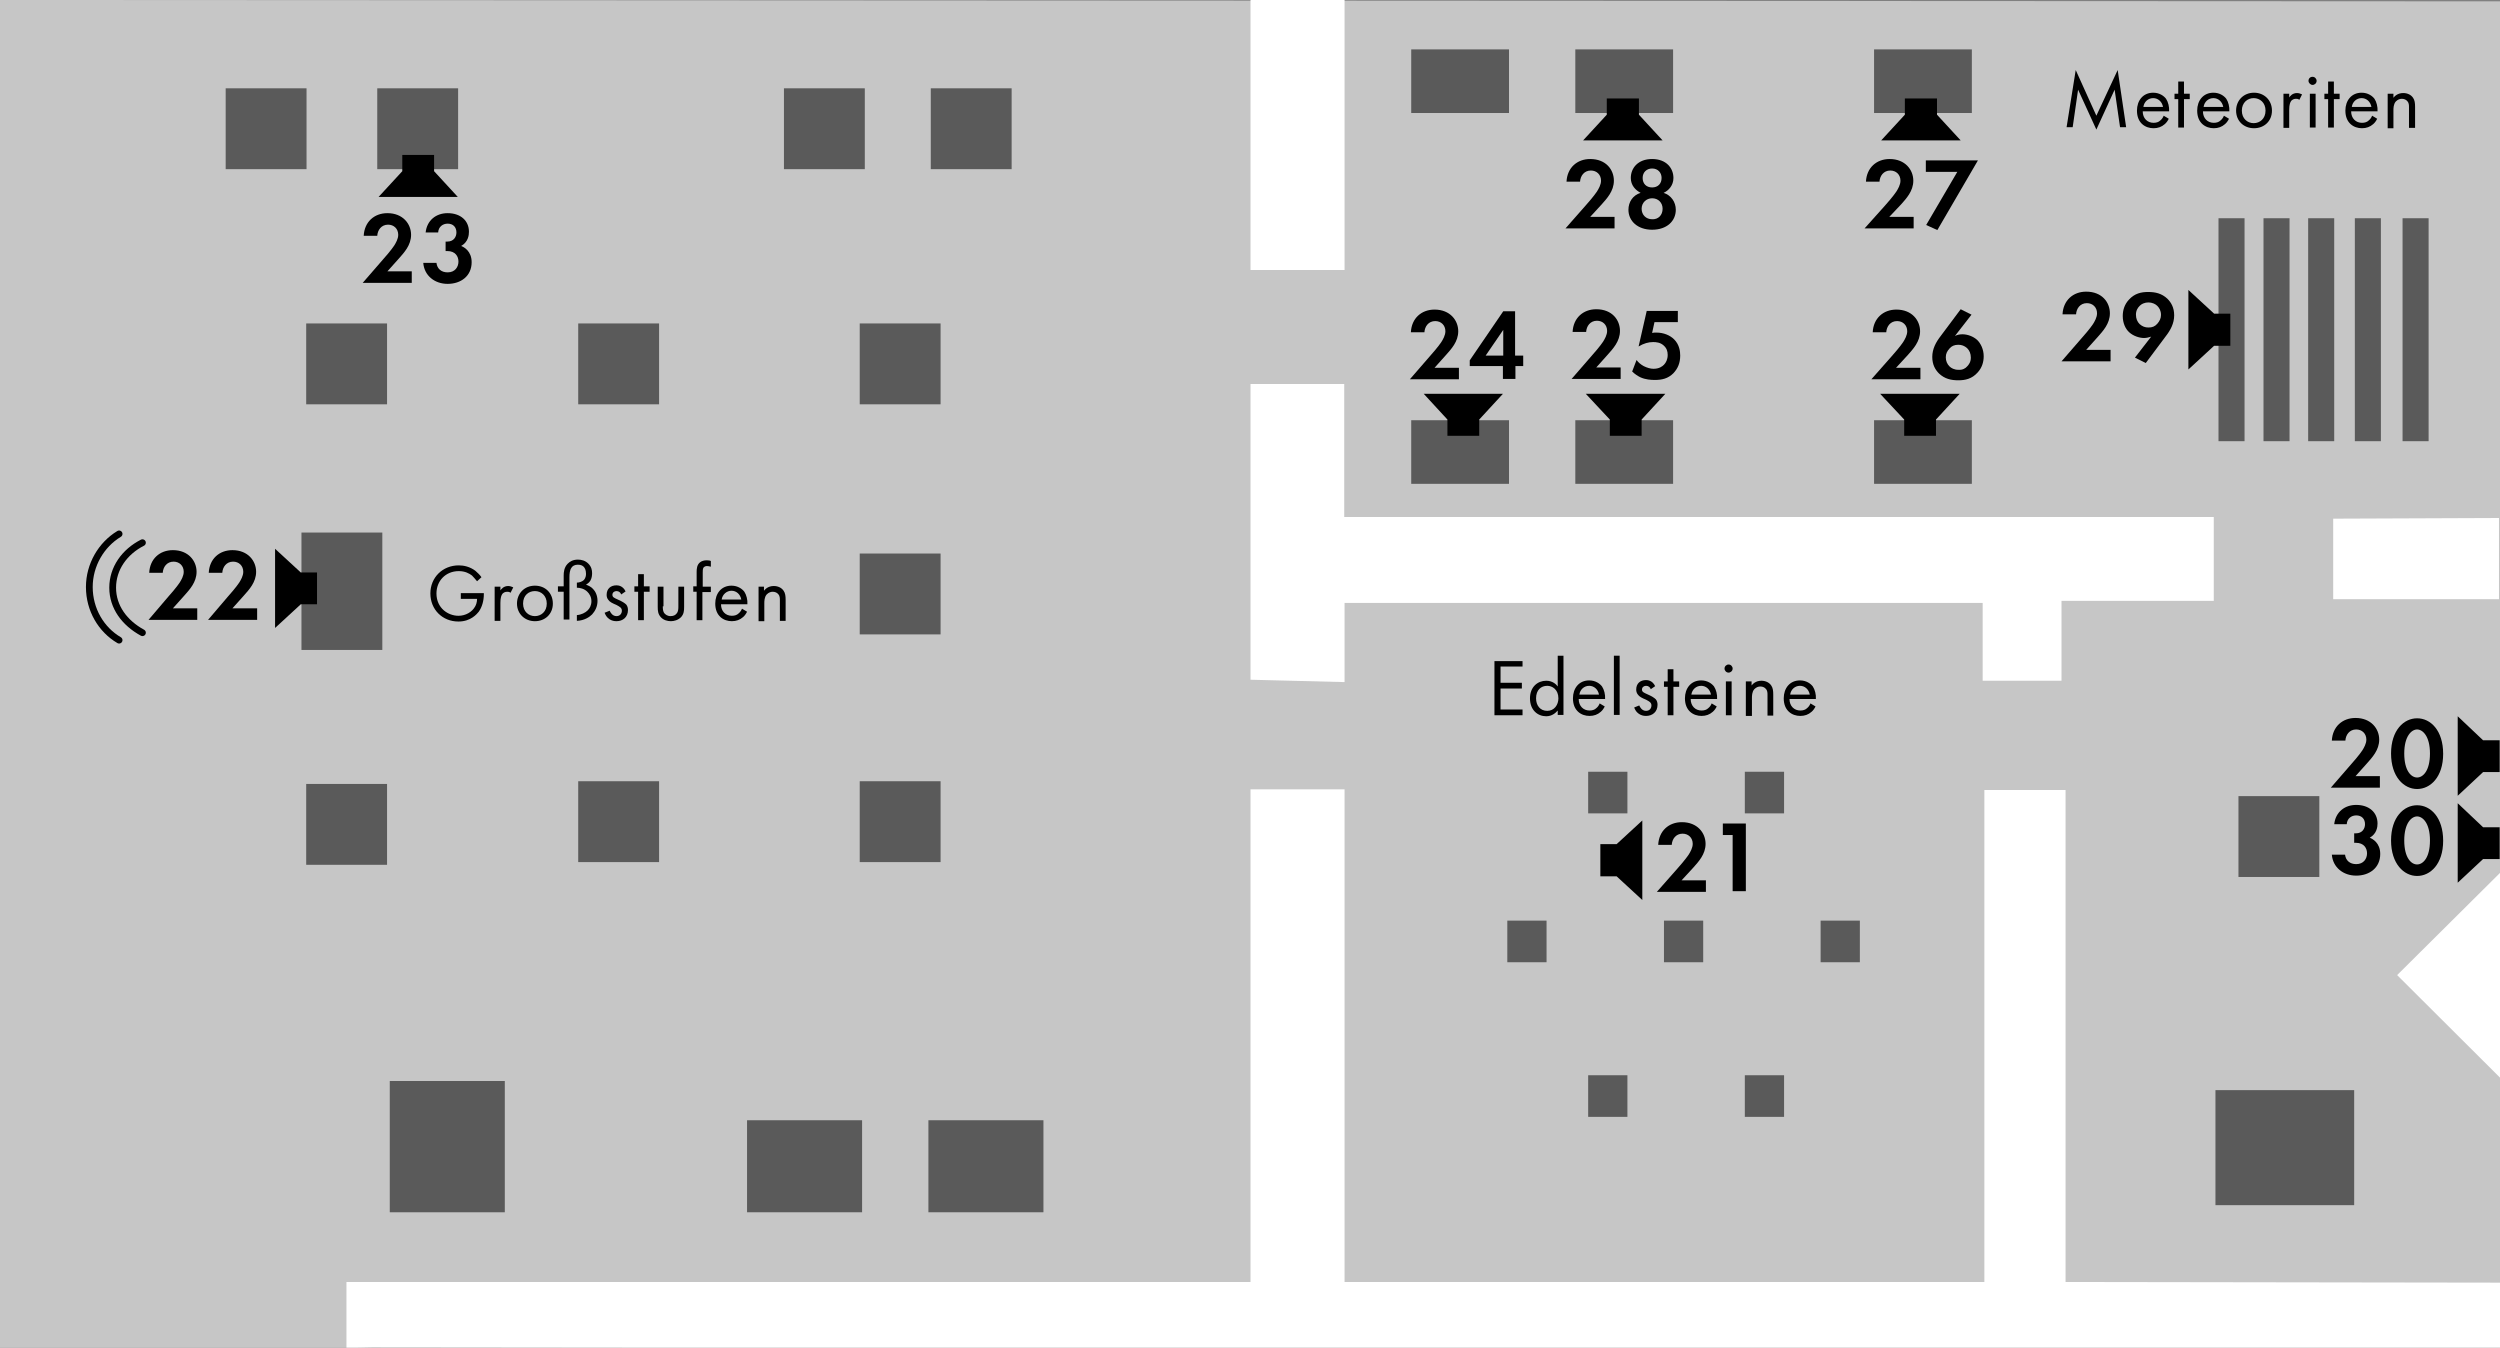 <?xml version="1.0" encoding="utf-8"?>
<!-- Generator: Adobe Illustrator 26.3.1, SVG Export Plug-In . SVG Version: 6.00 Build 0)  -->
<svg version="1.1" id="Ebene_1" xmlns="http://www.w3.org/2000/svg" xmlns:xlink="http://www.w3.org/1999/xlink" x="0px" y="0px"
	 viewBox="0 0 738.9 398.3" style="enable-background:new 0 0 738.9 398.3;" xml:space="preserve">
<rect x="0" y="0" width="738.9" height="398.3" fill="#808080" stroke="none"/>
<style type="text/css">
	.st0{fill:#C6C6C6;}
	.st1{fill:none;}
	.st2{fill:#5A5A5A;}
	.st3{enable-background:new    ;}
	.st4{fill:#FFFFFF;}
	.st5{fill:none;stroke:#000000;stroke-width:2;stroke-linecap:round;}
</style>
<polygon class="st0" points="738.9,0.4 0,0 0,398.3 100.1,398.3 738.9,398.3 739.3,305.7 735,304.5 735,270.7 738.9,268.3 "/>
<rect x="-21.8" y="-25.2" class="st1" width="813.7" height="445.6"/>
<rect x="66.7" y="26.1" class="st2" width="23.9" height="23.9"/>
<rect x="111.5" y="26.1" class="st2" width="23.9" height="23.9"/>
<rect x="231.7" y="26.1" class="st2" width="23.9" height="23.9"/>
<rect x="275.1" y="26.1" class="st2" width="23.9" height="23.9"/>
<rect x="254.1" y="95.6" class="st2" width="23.9" height="23.9"/>
<rect x="254.1" y="230.9" class="st2" width="23.9" height="23.9"/>
<rect x="661.6" y="235.3" class="st2" width="23.9" height="23.9"/>
<rect x="553.9" y="124.2" class="st2" width="28.9" height="18.8"/>
<rect x="465.6" y="124.2" class="st2" width="28.9" height="18.8"/>
<rect x="417.1" y="124.2" class="st2" width="28.9" height="18.8"/>
<rect x="553.9" y="14.6" class="st2" width="28.9" height="18.8"/>
<rect x="465.6" y="14.6" class="st2" width="28.9" height="18.8"/>
<rect x="417.1" y="14.6" class="st2" width="28.9" height="18.8"/>
<rect x="654.8" y="322.2" class="st2" width="41" height="34"/>
<rect x="254.1" y="163.6" class="st2" width="23.9" height="23.9"/>
<rect x="469.4" y="228.1" class="st2" width="11.6" height="12.3"/>
<rect x="469.4" y="317.8" class="st2" width="11.6" height="12.3"/>
<rect x="515.7" y="228.1" class="st2" width="11.6" height="12.3"/>
<rect x="655.7" y="64.5" class="st2" width="7.7" height="65.9"/>
<rect x="669" y="64.5" class="st2" width="7.7" height="65.9"/>
<rect x="682.2" y="64.5" class="st2" width="7.7" height="65.9"/>
<rect x="696" y="64.5" class="st2" width="7.7" height="65.9"/>
<rect x="710.1" y="64.5" class="st2" width="7.7" height="65.9"/>
<rect x="538.1" y="272.1" class="st2" width="11.6" height="12.3"/>
<rect x="491.8" y="272.1" class="st2" width="11.6" height="12.3"/>
<rect x="445.5" y="272.1" class="st2" width="11.6" height="12.3"/>
<rect x="515.7" y="317.8" class="st2" width="11.6" height="12.3"/>
<rect x="89.1" y="157.4" class="st2" width="23.9" height="34.7"/>
<rect x="170.9" y="95.6" class="st2" width="23.9" height="23.9"/>
<rect x="170.9" y="230.9" class="st2" width="23.9" height="23.9"/>
<rect x="90.5" y="95.6" class="st2" width="23.9" height="23.9"/>
<rect x="90.5" y="231.7" class="st2" width="23.9" height="23.9"/>
<rect x="115.2" y="319.5" class="st2" width="34" height="38.8"/>
<rect x="220.8" y="331.1" class="st2" width="34" height="27.2"/>
<rect x="274.4" y="331.1" class="st2" width="34" height="27.2"/>
<g class="st3">
	<path d="M450,197h-6.5v4.8h6.3v1.7h-6.3v6.2h6.5v1.7h-8.3v-16h8.3V197z"/>
	<path d="M460.4,193.8h1.7v17.5h-1.7V210c-0.6,0.7-1.7,1.7-3.4,1.7c-2.5,0-4.8-1.8-4.8-5.3c0-3.4,2.3-5.2,4.8-5.2
		c1.9,0,3,1.1,3.4,1.7V193.8z M454,206.4c0,2.1,1.2,3.7,3.3,3.7c2.1,0,3.3-1.8,3.3-3.7c0-2.6-1.8-3.7-3.3-3.7
		C455.5,202.7,454,203.9,454,206.4z"/>
	<path d="M474.3,208.8c-0.3,0.6-0.7,1.2-1.2,1.6c-0.9,0.8-2,1.2-3.3,1.2c-2.4,0-4.9-1.5-4.9-5.2c0-3,1.8-5.3,4.8-5.3
		c1.9,0,3.2,1,3.8,1.8c0.6,0.9,1,2.4,0.9,3.7h-7.8c0,2.1,1.4,3.4,3.2,3.4c0.8,0,1.5-0.2,2-0.7c0.5-0.4,0.8-0.9,1-1.4L474.3,208.8z
		 M472.6,205.3c-0.3-1.6-1.5-2.6-2.9-2.6c-1.5,0-2.7,1.1-2.9,2.6H472.6z"/>
	<path d="M478.7,193.8v17.5H477v-17.5H478.7z"/>
</g>
<g class="st3">
	<path d="M487.9,203.7c-0.2-0.6-0.7-1-1.4-1c-0.6,0-1.2,0.4-1.2,1.1c0,0.7,0.5,0.9,1.6,1.4c1.4,0.6,2.1,1.1,2.5,1.5
		c0.4,0.5,0.5,1.1,0.5,1.6c0,2.1-1.5,3.3-3.4,3.3c-0.4,0-2.6,0-3.5-2.5l1.5-0.6c0.2,0.5,0.8,1.6,2,1.6c1.1,0,1.6-0.8,1.6-1.6
		c0-0.9-0.7-1.2-1.6-1.7c-1.2-0.5-2-0.9-2.4-1.5c-0.4-0.5-0.5-1-0.5-1.5c0-1.8,1.2-2.8,2.9-2.8c0.5,0,1.9,0.1,2.7,1.8L487.9,203.7z"
		/>
</g>
<g class="st3">
	<path d="M494.6,203v8.4h-1.7V203h-1.1v-1.6h1.1v-3.6h1.7v3.6h1.7v1.6H494.6z"/>
</g>
<g class="st3">
	<path d="M507.4,208.8c-0.3,0.6-0.7,1.2-1.2,1.6c-0.9,0.8-2,1.2-3.3,1.2c-2.4,0-4.9-1.5-4.9-5.2c0-3,1.8-5.3,4.8-5.3
		c1.9,0,3.2,1,3.8,1.8c0.6,0.9,1,2.4,0.9,3.7h-7.8c0,2.1,1.4,3.4,3.2,3.4c0.8,0,1.5-0.2,2-0.7c0.5-0.4,0.8-0.9,1-1.4L507.4,208.8z
		 M505.7,205.3c-0.3-1.6-1.5-2.6-2.9-2.6c-1.5,0-2.7,1.1-2.9,2.6H505.7z"/>
	<path d="M510.9,196.4c0.7,0,1.2,0.6,1.2,1.2c0,0.7-0.6,1.2-1.2,1.2c-0.7,0-1.2-0.6-1.2-1.2C509.7,196.9,510.3,196.4,510.9,196.4z
		 M511.8,201.4v10h-1.7v-10H511.8z"/>
</g>
<g class="st3">
	<path d="M516,201.4h1.7v1.2c0.3-0.4,1.2-1.4,2.9-1.4c1.2,0,2.3,0.5,2.9,1.4c0.5,0.7,0.6,1.6,0.6,2.7v6.2h-1.7v-6.1
		c0-0.6,0-1.3-0.5-1.8c-0.3-0.4-0.9-0.7-1.6-0.7c-0.6,0-1.2,0.2-1.8,0.8c-0.7,0.8-0.7,2-0.7,2.7v5.2H516V201.4z"/>
</g>
<g class="st3">
	<path d="M536.6,208.8c-0.3,0.6-0.7,1.2-1.2,1.6c-0.9,0.8-2,1.2-3.3,1.2c-2.4,0-4.9-1.5-4.9-5.2c0-3,1.8-5.3,4.8-5.3
		c1.9,0,3.2,1,3.8,1.8c0.6,0.9,1,2.4,0.9,3.7h-7.8c0,2.1,1.4,3.4,3.2,3.4c0.8,0,1.5-0.2,2-0.7c0.5-0.4,0.8-0.9,1-1.4L536.6,208.8z
		 M534.9,205.3c-0.3-1.6-1.5-2.6-2.9-2.6c-1.5,0-2.7,1.1-2.9,2.6H534.9z"/>
</g>
<g class="st3">
	<path d="M136.3,175.3h6.7v0.4c0,1.8-0.5,3.7-1.5,5.1c-0.5,0.6-2.3,2.9-6,2.9c-4.8,0-8.3-3.6-8.3-8.3c0-4.7,3.6-8.3,8.4-8.3
		c1.5,0,3.3,0.4,4.9,1.6c0.7,0.6,1.4,1.3,1.8,1.9l-1.3,1.2c-0.5-0.6-1-1.2-1.5-1.7c-0.8-0.6-2-1.3-3.9-1.3c-3.9,0-6.6,2.9-6.6,6.6
		c0,4.4,3.5,6.6,6.5,6.6c2.1,0,4-1.1,4.9-2.7c0.3-0.5,0.6-1.3,0.6-2.3h-4.8V175.3z"/>
</g>
<g class="st3">
	<path d="M146.2,173.4h1.7v1.1c0.2-0.3,0.9-1.3,2.3-1.3c0.5,0,1.1,0.2,1.5,0.4l-0.8,1.6c-0.4-0.3-0.7-0.3-1-0.3
		c-0.7,0-1.1,0.3-1.4,0.6c-0.3,0.4-0.6,1.1-0.6,2.7v5.3h-1.7V173.4z"/>
</g>
<g class="st3">
	<path d="M152.8,178.4c0-3,2.2-5.3,5.3-5.3s5.3,2.2,5.3,5.3s-2.3,5.2-5.3,5.2S152.8,181.4,152.8,178.4z M154.6,178.4
		c0,2.4,1.7,3.7,3.5,3.7c1.8,0,3.5-1.3,3.5-3.7c0-2.4-1.7-3.7-3.5-3.7S154.6,175.9,154.6,178.4z"/>
</g>
<g class="st3">
	<path d="M166.6,183.3v-8.4h-1.7v-1.6h1.7v-3.2c0-0.9,0.1-2.4,1.2-3.5c0.6-0.6,1.5-1.2,3-1.2c1.1,0,2.2,0.3,3.1,1.2
		c0.9,0.9,1.1,1.9,1.1,2.8c0,0.7-0.1,1.5-0.5,2.2s-1,1-1.3,1.2c0.8,0.3,1.6,0.7,2.1,1.3c0.6,0.6,1.3,1.8,1.3,3.5s-0.7,3-1.6,4
		c-0.8,0.8-2.3,1.8-4.5,1.9v-1.7c1.3-0.1,2.5-0.7,3.2-1.4c0.6-0.6,1.1-1.5,1.1-2.7c0-1.3-0.6-2.2-1.2-2.8c-0.9-0.9-2.2-1.2-3.1-1.2
		v-1.5c0.7,0,1.6-0.3,2.1-0.8c0.5-0.6,0.6-1.3,0.6-1.8c0-1.2-0.4-1.8-0.7-2.1c-0.3-0.3-0.8-0.6-1.7-0.6c-1,0-1.6,0.4-1.9,0.9
		c-0.5,0.7-0.6,1.8-0.6,2.8v12.5H166.6z"/>
</g>
<g class="st3">
	<path d="M183.6,175.7c-0.2-0.6-0.7-1-1.4-1c-0.6,0-1.2,0.4-1.2,1.1c0,0.7,0.5,0.9,1.6,1.4c1.4,0.6,2.1,1.1,2.5,1.5
		c0.4,0.5,0.5,1.1,0.5,1.6c0,2.1-1.5,3.3-3.4,3.3c-0.4,0-2.6,0-3.5-2.5l1.5-0.6c0.2,0.5,0.8,1.6,2,1.6c1.1,0,1.6-0.8,1.6-1.6
		c0-0.9-0.7-1.2-1.6-1.7c-1.2-0.5-2-0.9-2.4-1.5c-0.4-0.5-0.5-1-0.5-1.5c0-1.8,1.2-2.8,2.9-2.8c0.5,0,1.9,0.1,2.7,1.8L183.6,175.7z"
		/>
</g>
<g class="st3">
	<path d="M190.3,174.9v8.4h-1.7v-8.4h-1.1v-1.6h1.1v-3.6h1.7v3.6h1.7v1.6H190.3z"/>
</g>
<g class="st3">
	<path d="M195.9,179.2c0,0.7,0,1.5,0.5,2.1c0.3,0.3,0.8,0.8,1.8,0.8c1,0,1.5-0.4,1.8-0.8c0.5-0.6,0.5-1.4,0.5-2.1v-5.8h1.7v6
		c0,1.2-0.1,2.1-0.9,3c-0.9,0.9-2.1,1.2-3,1.2c-1,0-2.2-0.3-3-1.2c-0.8-0.9-0.9-1.8-0.9-3v-6h1.7V179.2z"/>
</g>
<g class="st3">
	<path d="M207.6,174.9v8.4h-1.7v-8.4h-1v-1.6h1V169c0-0.9,0.1-2.1,1-2.8c0.5-0.4,1.2-0.6,2-0.6c0.6,0,1,0.1,1.2,0.2v1.7
		c-0.4-0.1-0.8-0.2-1.1-0.2c-0.4,0-0.8,0.1-1.1,0.5c-0.2,0.4-0.2,0.9-0.2,1.4v4.2h2.4v1.6H207.6z"/>
</g>
<g class="st3">
	<path d="M220.8,180.8c-0.3,0.6-0.7,1.2-1.2,1.6c-0.9,0.8-2,1.2-3.3,1.2c-2.4,0-4.9-1.5-4.9-5.2c0-3,1.8-5.3,4.8-5.3
		c1.9,0,3.2,1,3.8,1.8c0.6,0.9,1,2.4,0.9,3.7h-7.8c0,2.1,1.4,3.4,3.2,3.4c0.8,0,1.5-0.2,2-0.7c0.5-0.4,0.8-0.9,1-1.4L220.8,180.8z
		 M219.1,177.2c-0.3-1.6-1.5-2.6-2.9-2.6s-2.7,1.1-2.9,2.6H219.1z"/>
</g>
<g class="st3">
	<path d="M224.1,173.4h1.7v1.2c0.3-0.4,1.2-1.4,2.9-1.4c1.2,0,2.3,0.5,2.9,1.4c0.5,0.7,0.6,1.6,0.6,2.7v6.2h-1.7v-6.1
		c0-0.6,0-1.3-0.5-1.8c-0.3-0.4-0.9-0.7-1.6-0.7c-0.6,0-1.2,0.2-1.8,0.8c-0.7,0.8-0.7,2-0.7,2.7v5.2h-1.7V173.4z"/>
</g>
<g class="st3">
	<path d="M610.8,37.6l2.7-16.9l6.1,13.5l6.3-13.5l2.5,16.9h-1.8L625,26.5l-5.4,11.8l-5.4-11.8l-1.6,11.1H610.8z"/>
</g>
<g class="st3">
	<path d="M641,35.1c-0.3,0.6-0.7,1.2-1.2,1.6c-0.9,0.8-2,1.2-3.3,1.2c-2.4,0-4.9-1.5-4.9-5.2c0-3,1.8-5.3,4.8-5.3
		c1.9,0,3.2,1,3.8,1.8c0.6,0.9,1,2.4,0.9,3.7h-7.8c0,2.1,1.4,3.4,3.2,3.4c0.8,0,1.5-0.2,2-0.7c0.5-0.4,0.8-0.9,1-1.4L641,35.1z
		 M639.3,31.6c-0.3-1.6-1.5-2.6-2.9-2.6c-1.5,0-2.7,1.1-2.9,2.6H639.3z"/>
	<path d="M645.5,29.3v8.4h-1.7v-8.4h-1.1v-1.6h1.1v-3.6h1.7v3.6h1.7v1.6H645.5z"/>
</g>
<g class="st3">
	<path d="M658.8,35.1c-0.3,0.6-0.7,1.2-1.2,1.6c-0.9,0.8-2,1.2-3.3,1.2c-2.4,0-4.9-1.5-4.9-5.2c0-3,1.8-5.3,4.8-5.3
		c1.9,0,3.2,1,3.8,1.8c0.6,0.9,1,2.4,0.9,3.7h-7.8c0,2.1,1.4,3.4,3.2,3.4c0.8,0,1.5-0.2,2-0.7c0.5-0.4,0.8-0.9,1-1.4L658.8,35.1z
		 M657.1,31.6c-0.3-1.6-1.5-2.6-2.9-2.6c-1.5,0-2.7,1.1-2.9,2.6H657.1z"/>
	<path d="M660.9,32.7c0-3,2.2-5.3,5.3-5.3c3,0,5.3,2.2,5.3,5.3s-2.3,5.2-5.3,5.2C663.1,37.9,660.9,35.7,660.9,32.7z M662.6,32.7
		c0,2.4,1.7,3.7,3.5,3.7c1.8,0,3.5-1.3,3.5-3.7c0-2.4-1.7-3.7-3.5-3.7S662.6,30.3,662.6,32.7z"/>
</g>
<g class="st3">
	<path d="M674.9,27.7h1.7v1.1c0.2-0.3,0.9-1.3,2.3-1.3c0.5,0,1.1,0.2,1.5,0.4l-0.8,1.6c-0.4-0.3-0.7-0.3-1-0.3
		c-0.7,0-1.1,0.3-1.4,0.6c-0.3,0.4-0.6,1.1-0.6,2.7v5.3h-1.7V27.7z"/>
</g>
<g class="st3">
	<path d="M683.5,22.7c0.7,0,1.2,0.6,1.2,1.2c0,0.7-0.6,1.2-1.2,1.2s-1.2-0.6-1.2-1.2C682.3,23.2,682.8,22.7,683.5,22.7z M684.4,27.7
		v10h-1.7v-10H684.4z"/>
</g>
<g class="st3">
	<path d="M689.8,29.3v8.4h-1.7v-8.4H687v-1.6h1.1v-3.6h1.7v3.6h1.7v1.6H689.8z"/>
</g>
<g class="st3">
	<path d="M702.6,35.1c-0.3,0.6-0.7,1.2-1.2,1.6c-0.9,0.8-2,1.2-3.3,1.2c-2.4,0-4.9-1.5-4.9-5.2c0-3,1.8-5.3,4.8-5.3
		c1.9,0,3.2,1,3.8,1.8c0.6,0.9,1,2.4,0.9,3.7h-7.8c0,2.1,1.4,3.4,3.2,3.4c0.8,0,1.5-0.2,2-0.7c0.5-0.4,0.8-0.9,1-1.4L702.6,35.1z
		 M700.9,31.6c-0.3-1.6-1.5-2.6-2.9-2.6c-1.5,0-2.7,1.1-2.9,2.6H700.9z"/>
</g>
<g class="st3">
	<path d="M705.7,27.7h1.7v1.2c0.3-0.4,1.2-1.4,2.9-1.4c1.2,0,2.3,0.5,2.9,1.4c0.5,0.7,0.6,1.6,0.6,2.7v6.2H712v-6.1
		c0-0.6,0-1.3-0.5-1.8c-0.3-0.4-0.9-0.7-1.6-0.7c-0.6,0-1.2,0.2-1.8,0.8c-0.7,0.8-0.7,2-0.7,2.7v5.2h-1.7V27.7z"/>
</g>
<polygon points="485.4,242.5 477.8,249.5 473,249.5 473,259 477.8,259 485.4,266 "/>
<g class="st3">
	<path d="M495.7,256.8c0.4-0.4,2.7-3.1,3.4-4.2c0.5-0.8,1.2-2,1.2-3.2c0-1.8-1.3-3-3-3c-2,0-3.1,1.6-3.2,3.3h-4
		c0.2-4.1,3.1-6.7,7-6.7c4.6,0,7,3.2,7,6.4c0,3.1-2.1,5.3-3.6,7l-3.5,3.8h7.2v3.4h-14.5L495.7,256.8z"/>
</g>
<g class="st3">
	<path d="M512.1,246.8h-2.9v-3.4h6.8v20h-3.9V246.8z"/>
</g>
<g class="st3">
	<path d="M49.7,176.4c0.4-0.4,2.7-3.1,3.4-4.2c0.5-0.8,1.2-2,1.2-3.2c0-1.8-1.3-3-3-3c-2,0-3.1,1.6-3.2,3.3h-4
		c0.2-4.1,3.1-6.7,7-6.7c4.6,0,7,3.2,7,6.4c0,3.1-2.1,5.3-3.6,7l-3.4,3.8h7.2v3.4H43.9L49.7,176.4z"/>
</g>
<g class="st3">
	<path d="M67.3,176.4c0.4-0.4,2.7-3.1,3.4-4.2c0.5-0.8,1.2-2,1.2-3.2c0-1.8-1.3-3-3-3c-2,0-3.1,1.6-3.2,3.3h-4
		c0.2-4.1,3.1-6.7,7-6.7c4.6,0,7,3.2,7,6.4c0,3.1-2.1,5.3-3.6,7l-3.4,3.8H76v3.4H61.5L67.3,176.4z"/>
</g>
<polygon points="81.3,162.2 88.9,169.2 93.7,169.2 93.7,178.6 88.9,178.6 81.3,185.6 "/>
<g class="st3">
	<path d="M615.2,100c0.4-0.4,2.7-3.1,3.4-4.2c0.5-0.8,1.2-2,1.2-3.2c0-1.8-1.3-3-3-3c-2,0-3.1,1.6-3.2,3.3h-4c0.2-4.1,3.1-6.7,7-6.7
		c4.7,0,7,3.2,7,6.4c0,3.1-2.1,5.3-3.6,7l-3.4,3.8h7.2v3.4h-14.5L615.2,100z"/>
</g>
<g class="st3">
	<path d="M631,105.7l4.8-6.2c-0.6,0.2-1.4,0.4-2.1,0.4c-1.4,0-3.2-0.6-4.4-1.7c-1.1-1-1.9-2.7-1.9-4.8c0-1.7,0.5-3.4,1.8-4.8
		c1.7-1.9,3.7-2.3,5.7-2.3c2.1,0,4,0.4,5.7,2c1.1,1.1,2,2.6,2,4.9c0,2.4-1.1,4.4-2.5,6.2l-5.9,7.9L631,105.7z M632.4,90.4
		c-0.5,0.5-1.1,1.3-1.1,2.6c0,1.2,0.4,2.1,1.1,2.8c0.8,0.7,1.6,1,2.6,1c1.1,0,1.9-0.3,2.6-1.1c0.7-0.8,1.1-1.6,1.1-2.6
		c0-1.3-0.5-2.1-1.1-2.7c-0.5-0.5-1.4-1-2.6-1C633.7,89.4,632.9,89.9,632.4,90.4z"/>
</g>
<polygon points="646.8,85.7 654.4,92.7 659.2,92.7 659.2,102.2 654.4,102.2 646.8,109.2 "/>
<g class="st3">
	<path d="M113.1,76.8c0.4-0.4,2.7-3.1,3.4-4.2c0.5-0.8,1.2-2,1.2-3.2c0-1.8-1.3-3-3-3c-2,0-3.1,1.6-3.2,3.3h-4
		c0.2-4.1,3.1-6.7,7-6.7c4.6,0,7,3.2,7,6.4c0,3.1-2.1,5.3-3.6,7l-3.4,3.8h7.2v3.4h-14.5L113.1,76.8z"/>
</g>
<g class="st3">
	<path d="M125.8,68.7c0.4-3.6,3.1-5.7,6.5-5.7c3.8,0,6.3,2.2,6.3,5.5c0,1-0.2,3-2.3,4.2c0.8,0.3,3.1,1.5,3.1,4.8
		c0,4.1-3.2,6.4-7.1,6.4c-3.8,0-6.9-2.4-7.2-6.2h3.9c0.2,1.7,1.4,2.8,3.3,2.8c2.2,0,3.2-1.6,3.2-3.2c0-1.5-0.9-3.1-3.3-3.1h-0.5
		v-2.8h0.5c1.9,0,2.7-1.4,2.7-2.7c0-1.6-1-2.6-2.6-2.6c-1.4,0-2.7,0.9-2.8,2.6H125.8z"/>
</g>
<polygon points="111.9,58.2 118.9,50.6 118.9,45.8 128.3,45.8 128.3,50.6 135.3,58.2 "/>
<g class="st3">
	<path d="M468.6,60.8c0.4-0.4,2.7-3.1,3.4-4.2c0.5-0.8,1.2-2,1.2-3.2c0-1.8-1.3-3-3-3c-2,0-3.1,1.6-3.2,3.3h-4
		c0.2-4.1,3.1-6.7,7-6.7c4.7,0,7,3.2,7,6.4c0,3.1-2.1,5.3-3.6,7l-3.4,3.7h7.2v3.4h-14.5L468.6,60.8z"/>
</g>
<g class="st3">
	<path d="M495.3,62c0,3.3-2.6,5.9-7,5.9c-4.3,0-7-2.6-7-5.9c0-2.3,1.3-4.3,3.6-5c-1.5-0.8-2.9-2.2-2.9-4.4c0-2.9,2.1-5.6,6.3-5.6
		s6.3,2.7,6.3,5.6c0,2.2-1.4,3.7-2.9,4.4C493.9,57.7,495.3,59.7,495.3,62z M491.4,61.7c0-1.8-1.3-3.1-3.1-3.1
		c-1.7,0-3.1,1.3-3.1,3.1s1.3,3.1,3.1,3.1C490.1,64.9,491.4,63.6,491.4,61.7z M491.1,52.6c0-1.6-1.1-2.8-2.8-2.8
		c-1.6,0-2.8,1.1-2.8,2.8c0,1.7,1.1,2.8,2.8,2.8C490,55.4,491.1,54.3,491.1,52.6z"/>
</g>
<polygon points="467.9,41.5 474.9,33.9 474.9,29.1 484.4,29.1 484.4,33.9 491.4,41.5 "/>
<g class="st3">
	<path d="M557.1,60.8c0.4-0.4,2.7-3.1,3.4-4.2c0.5-0.8,1.2-2,1.2-3.2c0-1.8-1.3-3-3-3c-2,0-3.1,1.6-3.2,3.3h-4
		c0.2-4.1,3.1-6.7,7-6.7c4.6,0,7,3.2,7,6.4c0,3.1-2.1,5.3-3.6,7l-3.5,3.7h7.2v3.4h-14.5L557.1,60.8z"/>
</g>
<g class="st3">
	<path d="M578.5,50.8h-9.3v-3.4h15.4l-12,20.6l-3.3-1.5L578.5,50.8z"/>
</g>
<polygon points="556,41.5 563,33.9 563,29.1 572.5,29.1 572.5,33.9 579.5,41.5 "/>
<g class="st3">
	<path d="M422.6,105.3c0.4-0.4,2.7-3.1,3.4-4.2c0.5-0.8,1.2-2,1.2-3.2c0-1.8-1.3-3-3-3c-2,0-3.1,1.6-3.2,3.3h-4
		c0.2-4.1,3.1-6.7,7-6.7c4.6,0,7,3.2,7,6.4c0,3.1-2.1,5.3-3.6,7l-3.4,3.8h7.2v3.4h-14.5L422.6,105.3z"/>
</g>
<g class="st3">
	<path d="M447.9,105.1h2.3v3.1h-2.3v3.8h-3.7v-3.8h-9.8v-1.7l9.9-14.5h3.5V105.1z M444.3,105.1v-7.6l-5.2,7.6H444.3z"/>
</g>
<polygon points="420.8,116.4 427.8,124 427.8,128.8 437.2,128.8 437.2,124 444.2,116.4 "/>
<g class="st3">
	<path d="M470.4,105.2c0.4-0.4,2.7-3.1,3.4-4.2c0.5-0.8,1.2-2,1.2-3.2c0-1.8-1.3-3-3-3c-2,0-3.1,1.6-3.2,3.3h-4
		c0.2-4.1,3.1-6.7,7-6.7c4.7,0,7,3.2,7,6.4c0,3.1-2.1,5.3-3.6,7l-3.4,3.8h7.2v3.4h-14.5L470.4,105.2z"/>
</g>
<g class="st3">
	<path d="M495.7,95.2H489l-0.7,3.2c0.4-0.1,0.8-0.1,1.3-0.1c2.1,0,4,0.8,5.2,2c1.6,1.6,1.8,3.6,1.8,4.8c0,2.2-0.7,3.8-2,5.2
		c-1.6,1.6-3.4,2-5.5,2c-1.1,0-2.8-0.1-4.3-0.8c-0.8-0.4-1.7-1-2.4-1.7l1.3-3.4c0.5,0.7,1.2,1.3,2.1,1.8c1,0.5,2,0.8,2.9,0.8
		c1.7,0,2.6-0.7,3.1-1.2c0.6-0.6,1.1-1.6,1.1-2.9c0-1.1-0.3-2-1.2-2.8c-1-0.9-2.2-1-3.1-1c-1.4,0-2.8,0.4-4.3,1.3l2.4-10.5h9.2V95.2
		z"/>
</g>
<polygon points="468.7,116.4 475.8,124 475.8,128.8 485.2,128.8 485.2,124 492.2,116.4 "/>
<g class="st3">
	<path d="M559.1,105.3c0.4-0.4,2.7-3.1,3.4-4.2c0.5-0.8,1.2-2,1.2-3.2c0-1.8-1.3-3-3-3c-2,0-3.1,1.6-3.2,3.3h-4
		c0.2-4.1,3.1-6.7,7-6.7c4.6,0,7,3.2,7,6.4c0,3.1-2.1,5.3-3.6,7l-3.5,3.8h7.2v3.4h-14.5L559.1,105.3z"/>
</g>
<g class="st3">
	<path d="M582.7,93l-4.9,6.3c0.6-0.3,1.3-0.5,2.2-0.5c1.5,0,3.2,0.6,4.4,1.7c1,1,1.9,2.7,1.9,4.8c0,1.7-0.5,3.4-1.8,4.8
		c-1.7,1.9-3.7,2.3-5.7,2.3c-2.1,0-4-0.4-5.7-2c-1.1-1.1-2-2.6-2-4.9c0-2.4,1.1-4.4,2.5-6.2l5.9-7.9L582.7,93z M581.4,108.3
		c0.5-0.5,1.1-1.3,1.1-2.6c0-1.2-0.4-2.1-1.1-2.8c-0.8-0.7-1.6-1-2.6-1c-1.2,0-2,0.4-2.6,1.1c-0.7,0.8-1.1,1.5-1.1,2.6
		c0,1.1,0.4,2,1.1,2.7c0.5,0.5,1.4,1,2.6,1C580,109.4,580.9,108.9,581.4,108.3z"/>
</g>
<polygon points="555.7,116.4 562.8,124 562.8,128.8 572.2,128.8 572.2,124 579.2,116.4 "/>
<polygon class="st4" points="708.5,288.2 739.5,319.1 739.5,257.4 "/>
<polygon class="st4" points="609.3,201.2 609.3,177.6 654.3,177.6 654.3,152.8 397.3,152.8 397.3,113.5 369.6,113.5 369.6,200.9 
	397.4,201.6 397.4,178.2 586,178.2 586,201.2 "/>
<polygon class="st4" points="738.6,153.1 689.6,153.3 689.6,177.1 738.6,177.1 "/>
<polygon class="st4" points="738.9,379.1 610.5,378.9 610.5,233.5 586.5,233.5 586.5,378.9 397.4,378.9 397.4,233.3 369.6,233.3 
	369.6,378.9 102.4,378.9 102.4,398.3 0,398.5 0,0 369.6,-0.1 369.6,79.8 397.4,79.8 397.4,-0.1 738.6,-0.3 0,0 0,398.3 110.5,398.3 
	105.4,398.2 739,398.9 "/>
<g class="st3">
	<path d="M689.9,243.6c0.4-3.6,3.1-5.7,6.5-5.7c3.8,0,6.3,2.2,6.3,5.5c0,1-0.2,3-2.3,4.2c0.8,0.3,3.1,1.5,3.1,4.8
		c0,4.1-3.2,6.4-7.1,6.4c-3.8,0-6.9-2.4-7.2-6.2h3.9c0.2,1.7,1.4,2.8,3.3,2.8c2.2,0,3.2-1.6,3.2-3.2c0-1.5-0.9-3.1-3.3-3.1h-0.5
		v-2.8h0.5c1.9,0,2.7-1.4,2.7-2.7c0-1.6-1-2.6-2.6-2.6c-1.4,0-2.7,0.9-2.8,2.6H689.9z"/>
</g>
<g class="st3">
	<path d="M706.7,248.4c0-6.9,3.8-10.4,7.7-10.4c4,0,7.7,3.6,7.7,10.5c0,6.9-3.8,10.4-7.7,10.4C710.5,258.9,706.7,255.3,706.7,248.4z
		 M710.6,248.4c0,5.2,2.1,7.1,3.8,7.1s3.8-1.9,3.8-7.1c0-5.2-2.2-7.1-3.8-7.1S710.6,243.2,710.6,248.4z"/>
</g>
<polygon points="726.4,237.4 733.9,244.5 738.8,244.5 738.8,253.9 733.9,253.9 726.4,260.9 "/>
<g class="st3">
	<path d="M694.8,226c0.4-0.4,2.7-3.1,3.4-4.2c0.5-0.8,1.2-2,1.2-3.2c0-1.8-1.3-3-3-3c-2,0-3.1,1.6-3.2,3.3h-4c0.2-4.1,3.1-6.7,7-6.7
		c4.6,0,7,3.2,7,6.4c0,3.1-2.1,5.3-3.6,7l-3.4,3.8h7.2v3.4h-14.5L694.8,226z"/>
</g>
<g class="st3">
	<path d="M706.7,222.7c0-6.9,3.8-10.4,7.7-10.4c4,0,7.7,3.6,7.7,10.5c0,6.9-3.8,10.4-7.7,10.4C710.5,233.2,706.7,229.6,706.7,222.7z
		 M710.6,222.7c0,5.2,2.1,7.1,3.8,7.1s3.8-1.9,3.8-7.1c0-5.2-2.2-7.1-3.8-7.1S710.6,217.5,710.6,222.7z"/>
</g>
<polygon points="726.4,211.7 733.9,218.8 738.8,218.8 738.8,228.2 733.9,228.2 726.4,235.2 "/>
<g>
	<path class="st5" d="M42.1,160.4c-5.3,2.7-8.8,7.6-8.8,13.3s3.5,10.4,8.8,13.3"/>
	<path class="st5" d="M35.2,157.8c-5.3,3.2-8.8,9.2-8.8,15.7c0,6.7,3.5,12.6,8.8,15.7"/>
</g>
</svg>
